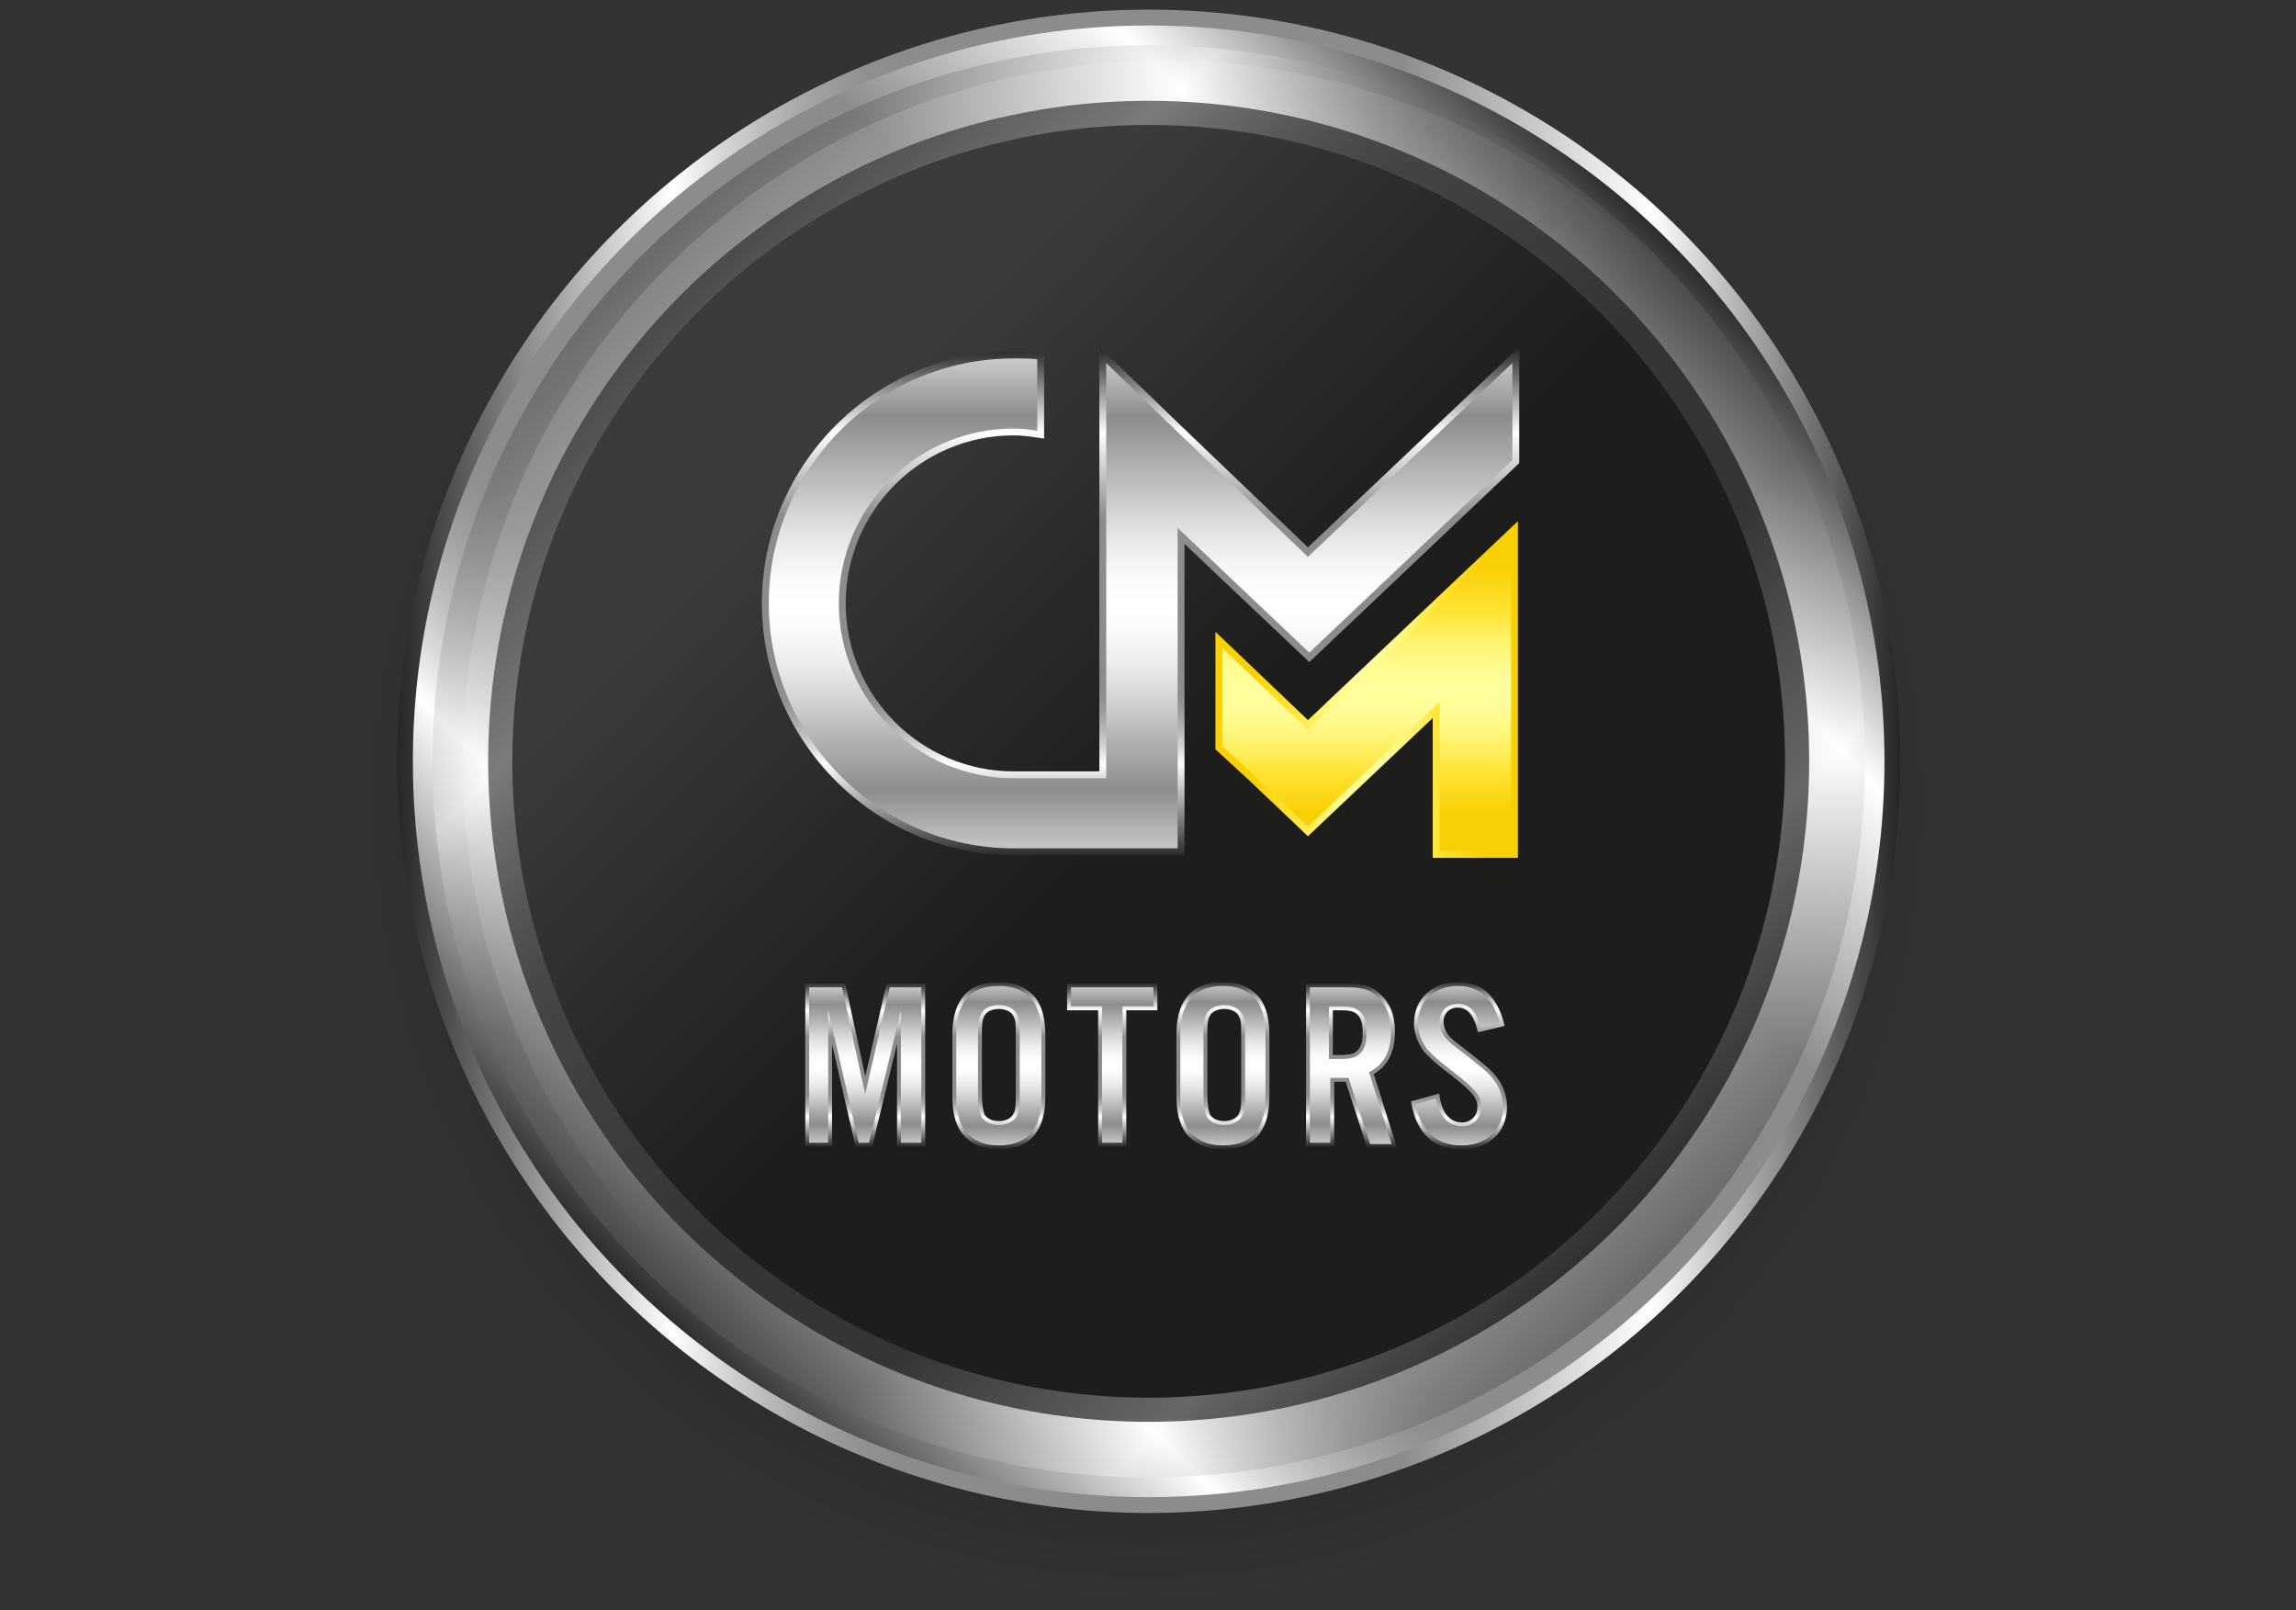 <?xml version="1.0" encoding="utf-8"?>
<!-- Generator: Adobe Illustrator 24.1.3, SVG Export Plug-In . SVG Version: 6.00 Build 0)  -->
<svg version="1.1" id="Calque_1" xmlns="http://www.w3.org/2000/svg" xmlns:xlink="http://www.w3.org/1999/xlink" x="0px" y="0px"
	 viewBox="0 0 170.1 119.3" style="enable-background:new 0 0 170.1 119.3;" xml:space="preserve">
<rect x="0" y="0" width="170.1" height="119.3" fill="#333333" stroke="none"/>
<style type="text/css">
	.st0{fill:url(#SVGID_1_);}
	.st1{fill:#1D1D1B;}
	.st2{fill:none;stroke:url(#SVGID_2_);stroke-width:6.132;stroke-miterlimit:10;}
	.st3{fill:url(#SVGID_3_);stroke:url(#SVGID_4_);stroke-width:0.288;stroke-miterlimit:10;}
	.st4{fill:url(#SVGID_5_);stroke:url(#SVGID_6_);stroke-width:0.288;stroke-miterlimit:10;}
	.st5{fill:url(#SVGID_7_);stroke:url(#SVGID_8_);stroke-width:0.288;stroke-miterlimit:10;}
	.st6{fill:url(#SVGID_9_);stroke:url(#SVGID_10_);stroke-width:0.288;stroke-miterlimit:10;}
	.st7{fill:url(#SVGID_11_);stroke:url(#SVGID_12_);stroke-width:0.288;stroke-miterlimit:10;}
	.st8{fill:url(#SVGID_13_);stroke:url(#SVGID_14_);stroke-width:0.288;stroke-miterlimit:10;}
	.st9{fill:none;stroke:url(#SVGID_15_);stroke-width:1.175;stroke-miterlimit:10;}
	.st10{opacity:0.33;fill:none;stroke:url(#SVGID_16_);stroke-width:5.91;stroke-miterlimit:10;}
	.st11{opacity:0.2;fill:url(#SVGID_17_);}
	.st12{fill:url(#SVGID_18_);stroke:url(#SVGID_19_);stroke-width:0.508;stroke-miterlimit:10;}
	.st13{fill:url(#SVGID_20_);stroke:url(#SVGID_21_);stroke-width:0.508;stroke-miterlimit:10;}
</style>
<g>
	<radialGradient id="SVGID_1_" cx="85.05" cy="59.485" r="59.052" gradientUnits="userSpaceOnUse">
		<stop  offset="0" style="stop-color:#000000"/>
		<stop  offset="0.856" style="stop-color:#000000;stop-opacity:0.144"/>
		<stop  offset="1" style="stop-color:#000000;stop-opacity:0"/>
	</radialGradient>
	<circle class="st0" cx="85.1" cy="59.5" r="59.1"/>
	<circle class="st1" cx="84.4" cy="56.4" r="50.1"/>
	<linearGradient id="SVGID_2_" gradientUnits="userSpaceOnUse" x1="46.107" y1="95.385" x2="123.993" y2="17.5">
		<stop  offset="0" style="stop-color:#262626"/>
		<stop  offset="0.184" style="stop-color:#FFFFFF"/>
		<stop  offset="0.214" style="stop-color:#D9D9D9"/>
		<stop  offset="0.248" style="stop-color:#B8B8B8"/>
		<stop  offset="0.28" style="stop-color:#A0A0A0"/>
		<stop  offset="0.309" style="stop-color:#919191"/>
		<stop  offset="0.333" style="stop-color:#8C8C8C"/>
		<stop  offset="0.669" style="stop-color:#8C8C8C"/>
		<stop  offset="0.835" style="stop-color:#FFFFFF"/>
		<stop  offset="1" style="stop-color:#262626"/>
	</linearGradient>
	<circle class="st2" cx="85.1" cy="56.4" r="52"/>
	<g>
		<linearGradient id="SVGID_3_" gradientUnits="userSpaceOnUse" x1="64.029" y1="84.818" x2="64.029" y2="72.977">
			<stop  offset="0" style="stop-color:#CCCCCC"/>
			<stop  offset="0.128" style="stop-color:#8C8C8C"/>
			<stop  offset="0.261" style="stop-color:#BFBFBF"/>
			<stop  offset="0.308" style="stop-color:#D3D3D3"/>
			<stop  offset="0.379" style="stop-color:#EBEBEB"/>
			<stop  offset="0.446" style="stop-color:#FAFAFA"/>
			<stop  offset="0.501" style="stop-color:#FFFFFF"/>
			<stop  offset="0.555" style="stop-color:#FAFAFA"/>
			<stop  offset="0.623" style="stop-color:#EAEAEA"/>
			<stop  offset="0.698" style="stop-color:#D1D1D1"/>
			<stop  offset="0.741" style="stop-color:#BFBFBF"/>
			<stop  offset="0.879" style="stop-color:#8C8C8C"/>
			<stop  offset="1" style="stop-color:#CCCCCC"/>
		</linearGradient>
		<linearGradient id="SVGID_4_" gradientUnits="userSpaceOnUse" x1="64.029" y1="84.962" x2="64.029" y2="72.833">
			<stop  offset="0" style="stop-color:#262626"/>
			<stop  offset="0.184" style="stop-color:#FFFFFF"/>
			<stop  offset="0.214" style="stop-color:#D9D9D9"/>
			<stop  offset="0.248" style="stop-color:#B8B8B8"/>
			<stop  offset="0.28" style="stop-color:#A0A0A0"/>
			<stop  offset="0.309" style="stop-color:#919191"/>
			<stop  offset="0.333" style="stop-color:#8C8C8C"/>
			<stop  offset="0.669" style="stop-color:#8C8C8C"/>
			<stop  offset="0.835" style="stop-color:#FFFFFF"/>
			<stop  offset="1" style="stop-color:#262626"/>
		</linearGradient>
		<path class="st3" d="M68.3,84.8h-1.7v-8.7l-2.1,8.7h-1l-2-8.7v8.7h-1.7V73h2.7l1.6,7.4l1.7-7.4h2.6V84.8z"/>
		<linearGradient id="SVGID_5_" gradientUnits="userSpaceOnUse" x1="74.049" y1="84.996" x2="74.049" y2="72.8">
			<stop  offset="0" style="stop-color:#CCCCCC"/>
			<stop  offset="0.128" style="stop-color:#8C8C8C"/>
			<stop  offset="0.261" style="stop-color:#BFBFBF"/>
			<stop  offset="0.308" style="stop-color:#D3D3D3"/>
			<stop  offset="0.379" style="stop-color:#EBEBEB"/>
			<stop  offset="0.446" style="stop-color:#FAFAFA"/>
			<stop  offset="0.501" style="stop-color:#FFFFFF"/>
			<stop  offset="0.555" style="stop-color:#FAFAFA"/>
			<stop  offset="0.623" style="stop-color:#EAEAEA"/>
			<stop  offset="0.698" style="stop-color:#D1D1D1"/>
			<stop  offset="0.741" style="stop-color:#BFBFBF"/>
			<stop  offset="0.879" style="stop-color:#8C8C8C"/>
			<stop  offset="1" style="stop-color:#CCCCCC"/>
		</linearGradient>
		<linearGradient id="SVGID_6_" gradientUnits="userSpaceOnUse" x1="74.049" y1="85.14" x2="74.049" y2="72.656">
			<stop  offset="0" style="stop-color:#262626"/>
			<stop  offset="0.184" style="stop-color:#FFFFFF"/>
			<stop  offset="0.214" style="stop-color:#D9D9D9"/>
			<stop  offset="0.248" style="stop-color:#B8B8B8"/>
			<stop  offset="0.28" style="stop-color:#A0A0A0"/>
			<stop  offset="0.309" style="stop-color:#919191"/>
			<stop  offset="0.333" style="stop-color:#8C8C8C"/>
			<stop  offset="0.669" style="stop-color:#8C8C8C"/>
			<stop  offset="0.835" style="stop-color:#FFFFFF"/>
			<stop  offset="1" style="stop-color:#262626"/>
		</linearGradient>
		<path class="st4" d="M77.3,81.1c0,1.3-0.2,2.1-0.7,2.8C76.1,84.6,75.2,85,74,85s-2-0.4-2.6-1.1c-0.5-0.7-0.7-1.5-0.7-2.8v-4.3
			c0-1.3,0.2-2.1,0.7-2.8c0.5-0.7,1.4-1.1,2.6-1.1s2,0.4,2.6,1.1c0.5,0.7,0.7,1.5,0.7,2.8V81.1z M72.6,81c0,0.9,0.1,1.3,0.2,1.6
			c0.2,0.4,0.7,0.6,1.2,0.6c0.5,0,1-0.2,1.2-0.6c0.2-0.4,0.2-0.7,0.2-1.6v-4.2c0-1,0-1.2-0.2-1.6c-0.2-0.4-0.7-0.6-1.2-0.6
			c-0.5,0-1,0.2-1.2,0.6c-0.2,0.4-0.2,0.7-0.2,1.6V81z"/>
		<linearGradient id="SVGID_7_" gradientUnits="userSpaceOnUse" x1="82.392" y1="84.818" x2="82.392" y2="72.977">
			<stop  offset="0" style="stop-color:#CCCCCC"/>
			<stop  offset="0.128" style="stop-color:#8C8C8C"/>
			<stop  offset="0.261" style="stop-color:#BFBFBF"/>
			<stop  offset="0.308" style="stop-color:#D3D3D3"/>
			<stop  offset="0.379" style="stop-color:#EBEBEB"/>
			<stop  offset="0.446" style="stop-color:#FAFAFA"/>
			<stop  offset="0.501" style="stop-color:#FFFFFF"/>
			<stop  offset="0.555" style="stop-color:#FAFAFA"/>
			<stop  offset="0.623" style="stop-color:#EAEAEA"/>
			<stop  offset="0.698" style="stop-color:#D1D1D1"/>
			<stop  offset="0.741" style="stop-color:#BFBFBF"/>
			<stop  offset="0.879" style="stop-color:#8C8C8C"/>
			<stop  offset="1" style="stop-color:#CCCCCC"/>
		</linearGradient>
		<linearGradient id="SVGID_8_" gradientUnits="userSpaceOnUse" x1="82.392" y1="84.962" x2="82.392" y2="72.833">
			<stop  offset="0" style="stop-color:#262626"/>
			<stop  offset="0.184" style="stop-color:#FFFFFF"/>
			<stop  offset="0.214" style="stop-color:#D9D9D9"/>
			<stop  offset="0.248" style="stop-color:#B8B8B8"/>
			<stop  offset="0.28" style="stop-color:#A0A0A0"/>
			<stop  offset="0.309" style="stop-color:#919191"/>
			<stop  offset="0.333" style="stop-color:#8C8C8C"/>
			<stop  offset="0.669" style="stop-color:#8C8C8C"/>
			<stop  offset="0.835" style="stop-color:#FFFFFF"/>
			<stop  offset="1" style="stop-color:#262626"/>
		</linearGradient>
		<path class="st5" d="M83.3,84.8h-1.8V74.7h-2.3V73h6.4v1.7h-2.3V84.8z"/>
		<linearGradient id="SVGID_9_" gradientUnits="userSpaceOnUse" x1="90.718" y1="84.996" x2="90.718" y2="72.8">
			<stop  offset="0" style="stop-color:#CCCCCC"/>
			<stop  offset="0.128" style="stop-color:#8C8C8C"/>
			<stop  offset="0.261" style="stop-color:#BFBFBF"/>
			<stop  offset="0.308" style="stop-color:#D3D3D3"/>
			<stop  offset="0.379" style="stop-color:#EBEBEB"/>
			<stop  offset="0.446" style="stop-color:#FAFAFA"/>
			<stop  offset="0.501" style="stop-color:#FFFFFF"/>
			<stop  offset="0.555" style="stop-color:#FAFAFA"/>
			<stop  offset="0.623" style="stop-color:#EAEAEA"/>
			<stop  offset="0.698" style="stop-color:#D1D1D1"/>
			<stop  offset="0.741" style="stop-color:#BFBFBF"/>
			<stop  offset="0.879" style="stop-color:#8C8C8C"/>
			<stop  offset="1" style="stop-color:#CCCCCC"/>
		</linearGradient>
		<linearGradient id="SVGID_10_" gradientUnits="userSpaceOnUse" x1="90.718" y1="85.14" x2="90.718" y2="72.656">
			<stop  offset="0" style="stop-color:#262626"/>
			<stop  offset="0.184" style="stop-color:#FFFFFF"/>
			<stop  offset="0.214" style="stop-color:#D9D9D9"/>
			<stop  offset="0.248" style="stop-color:#B8B8B8"/>
			<stop  offset="0.28" style="stop-color:#A0A0A0"/>
			<stop  offset="0.309" style="stop-color:#919191"/>
			<stop  offset="0.333" style="stop-color:#8C8C8C"/>
			<stop  offset="0.669" style="stop-color:#8C8C8C"/>
			<stop  offset="0.835" style="stop-color:#FFFFFF"/>
			<stop  offset="1" style="stop-color:#262626"/>
		</linearGradient>
		<path class="st6" d="M93.9,81.1c0,1.3-0.2,2.1-0.7,2.8c-0.5,0.7-1.4,1.1-2.6,1.1s-2-0.4-2.6-1.1c-0.5-0.7-0.7-1.5-0.7-2.8v-4.3
			c0-1.3,0.2-2.1,0.7-2.8c0.5-0.7,1.4-1.1,2.6-1.1s2,0.4,2.6,1.1c0.5,0.7,0.7,1.5,0.7,2.8V81.1z M89.3,81c0,0.9,0.1,1.3,0.2,1.6
			c0.2,0.4,0.7,0.6,1.2,0.6c0.5,0,1-0.2,1.2-0.6c0.2-0.4,0.2-0.7,0.2-1.6v-4.2c0-1,0-1.2-0.2-1.6c-0.2-0.4-0.7-0.6-1.2-0.6
			c-0.5,0-1,0.2-1.2,0.6c-0.2,0.4-0.2,0.7-0.2,1.6V81z"/>
		<linearGradient id="SVGID_11_" gradientUnits="userSpaceOnUse" x1="100.049" y1="84.818" x2="100.049" y2="72.977">
			<stop  offset="0" style="stop-color:#CCCCCC"/>
			<stop  offset="0.128" style="stop-color:#8C8C8C"/>
			<stop  offset="0.261" style="stop-color:#BFBFBF"/>
			<stop  offset="0.308" style="stop-color:#D3D3D3"/>
			<stop  offset="0.379" style="stop-color:#EBEBEB"/>
			<stop  offset="0.446" style="stop-color:#FAFAFA"/>
			<stop  offset="0.501" style="stop-color:#FFFFFF"/>
			<stop  offset="0.555" style="stop-color:#FAFAFA"/>
			<stop  offset="0.623" style="stop-color:#EAEAEA"/>
			<stop  offset="0.698" style="stop-color:#D1D1D1"/>
			<stop  offset="0.741" style="stop-color:#BFBFBF"/>
			<stop  offset="0.879" style="stop-color:#8C8C8C"/>
			<stop  offset="1" style="stop-color:#CCCCCC"/>
		</linearGradient>
		<linearGradient id="SVGID_12_" gradientUnits="userSpaceOnUse" x1="100.076" y1="84.962" x2="100.076" y2="72.833">
			<stop  offset="0" style="stop-color:#262626"/>
			<stop  offset="0.184" style="stop-color:#FFFFFF"/>
			<stop  offset="0.214" style="stop-color:#D9D9D9"/>
			<stop  offset="0.248" style="stop-color:#B8B8B8"/>
			<stop  offset="0.28" style="stop-color:#A0A0A0"/>
			<stop  offset="0.309" style="stop-color:#919191"/>
			<stop  offset="0.333" style="stop-color:#8C8C8C"/>
			<stop  offset="0.669" style="stop-color:#8C8C8C"/>
			<stop  offset="0.835" style="stop-color:#FFFFFF"/>
			<stop  offset="1" style="stop-color:#262626"/>
		</linearGradient>
		<path class="st7" d="M98.7,84.8h-1.8V73h2.9c1.1,0,1.8,0.2,2.3,0.7c0.7,0.6,1.1,1.5,1.1,2.7c0,1.5-0.5,2.5-1.6,3.1l1.7,5.4h-1.9
			L99.8,80h-1.1V84.8z M99.3,78.3c0.8,0,1.1-0.1,1.4-0.4c0.3-0.3,0.4-0.8,0.4-1.4c0-0.6-0.1-1.1-0.4-1.4c-0.3-0.3-0.6-0.4-1.4-0.4
			h-0.7v3.6H99.3z"/>
		<linearGradient id="SVGID_13_" gradientUnits="userSpaceOnUse" x1="107.999" y1="84.996" x2="107.999" y2="72.8">
			<stop  offset="0" style="stop-color:#CCCCCC"/>
			<stop  offset="0.128" style="stop-color:#8C8C8C"/>
			<stop  offset="0.261" style="stop-color:#BFBFBF"/>
			<stop  offset="0.308" style="stop-color:#D3D3D3"/>
			<stop  offset="0.379" style="stop-color:#EBEBEB"/>
			<stop  offset="0.446" style="stop-color:#FAFAFA"/>
			<stop  offset="0.501" style="stop-color:#FFFFFF"/>
			<stop  offset="0.555" style="stop-color:#FAFAFA"/>
			<stop  offset="0.623" style="stop-color:#EAEAEA"/>
			<stop  offset="0.698" style="stop-color:#D1D1D1"/>
			<stop  offset="0.741" style="stop-color:#BFBFBF"/>
			<stop  offset="0.879" style="stop-color:#8C8C8C"/>
			<stop  offset="1" style="stop-color:#CCCCCC"/>
		</linearGradient>
		<linearGradient id="SVGID_14_" gradientUnits="userSpaceOnUse" x1="107.989" y1="85.14" x2="107.989" y2="72.656">
			<stop  offset="0" style="stop-color:#262626"/>
			<stop  offset="0.184" style="stop-color:#FFFFFF"/>
			<stop  offset="0.214" style="stop-color:#D9D9D9"/>
			<stop  offset="0.248" style="stop-color:#B8B8B8"/>
			<stop  offset="0.28" style="stop-color:#A0A0A0"/>
			<stop  offset="0.309" style="stop-color:#919191"/>
			<stop  offset="0.333" style="stop-color:#8C8C8C"/>
			<stop  offset="0.669" style="stop-color:#8C8C8C"/>
			<stop  offset="0.835" style="stop-color:#FFFFFF"/>
			<stop  offset="1" style="stop-color:#262626"/>
		</linearGradient>
		<path class="st8" d="M109.6,76.3c-0.3-1.2-0.8-1.8-1.6-1.8c-0.7,0-1.2,0.5-1.2,1.2c0,0.4,0.2,0.9,0.5,1.2c0.3,0.3,0.3,0.3,1.6,1.3
			c1,0.8,1.4,1.1,1.8,1.6c0.5,0.6,0.8,1.4,0.8,2.2c0,1.8-1.3,3-3.2,3c-2,0-3.2-1.1-3.6-3.3l1.8-0.5c0.2,1.4,0.9,2.1,1.8,2.1
			c0.8,0,1.3-0.6,1.3-1.3c0-0.7-0.4-1.2-1.8-2.3c-1.7-1.3-1.7-1.4-2.2-1.9c-0.4-0.6-0.7-1.2-0.7-2c0-1.7,1.3-2.9,3.1-2.9
			c1.7,0,2.8,1,3.3,3L109.6,76.3z"/>
	</g>
	
		<linearGradient id="SVGID_15_" gradientUnits="userSpaceOnUse" x1="50.752" y1="100.366" x2="129.489" y2="21.629" gradientTransform="matrix(0.707 0.707 -0.707 0.707 64.457 -50.414)">
		<stop  offset="0" style="stop-color:#262626"/>
		<stop  offset="0.184" style="stop-color:#FFFFFF"/>
		<stop  offset="0.214" style="stop-color:#D9D9D9"/>
		<stop  offset="0.248" style="stop-color:#B8B8B8"/>
		<stop  offset="0.28" style="stop-color:#A0A0A0"/>
		<stop  offset="0.309" style="stop-color:#919191"/>
		<stop  offset="0.333" style="stop-color:#8C8C8C"/>
		<stop  offset="0.669" style="stop-color:#8C8C8C"/>
		<stop  offset="0.835" style="stop-color:#FFFFFF"/>
		<stop  offset="1" style="stop-color:#262626"/>
	</linearGradient>
	<circle class="st9" cx="85.1" cy="56.4" r="55.1"/>
	<linearGradient id="SVGID_16_" gradientUnits="userSpaceOnUse" x1="47.52" y1="18.912" x2="122.58" y2="93.973">
		<stop  offset="0" style="stop-color:#262626"/>
		<stop  offset="0.184" style="stop-color:#FFFFFF"/>
		<stop  offset="0.203" style="stop-color:#DEDEDE"/>
		<stop  offset="0.233" style="stop-color:#B3B3B3"/>
		<stop  offset="0.261" style="stop-color:#929292"/>
		<stop  offset="0.288" style="stop-color:#7A7A7A"/>
		<stop  offset="0.313" style="stop-color:#6B6B6B"/>
		<stop  offset="0.333" style="stop-color:#666666"/>
		<stop  offset="0.669" style="stop-color:#666666"/>
		<stop  offset="0.835" style="stop-color:#FFFFFF"/>
		<stop  offset="1" style="stop-color:#262626"/>
	</linearGradient>
	<circle class="st10" cx="85.1" cy="56.4" r="50.1"/>
	<linearGradient id="SVGID_17_" gradientUnits="userSpaceOnUse" x1="49.526" y1="19.668" x2="86.921" y2="57.062">
		<stop  offset="0.33" style="stop-color:#FFFFFF;stop-opacity:0.66"/>
		<stop  offset="1" style="stop-color:#FFFFFF;stop-opacity:0"/>
	</linearGradient>
	<path class="st11" d="M49.5,93.2c0,0,73.5-70.8,73.5-73.5c-20.3-20.3-53.2-20.3-73.5,0S29.2,72.9,49.5,93.2z"/>
	<g>
		<linearGradient id="SVGID_18_" gradientUnits="userSpaceOnUse" x1="101.258" y1="63.259" x2="101.258" y2="39.157">
			<stop  offset="0.128" style="stop-color:#F9D006"/>
			<stop  offset="0.256" style="stop-color:#FFE436"/>
			<stop  offset="0.295" style="stop-color:#FFEB51"/>
			<stop  offset="0.352" style="stop-color:#FFF472"/>
			<stop  offset="0.407" style="stop-color:#FFFA8A"/>
			<stop  offset="0.458" style="stop-color:#FFFE99"/>
			<stop  offset="0.501" style="stop-color:#FFFF9E"/>
			<stop  offset="0.541" style="stop-color:#FFFE99"/>
			<stop  offset="0.592" style="stop-color:#FFFA89"/>
			<stop  offset="0.648" style="stop-color:#FFF370"/>
			<stop  offset="0.708" style="stop-color:#FFEA4C"/>
			<stop  offset="0.74" style="stop-color:#FFE436"/>
			<stop  offset="0.879" style="stop-color:#F9D006"/>
		</linearGradient>
		<linearGradient id="SVGID_19_" gradientUnits="userSpaceOnUse" x1="90.07" y1="51.037" x2="112.446" y2="51.037">
			<stop  offset="0.128" style="stop-color:#F9D006"/>
			<stop  offset="0.256" style="stop-color:#FFE436"/>
			<stop  offset="0.295" style="stop-color:#FFEB51"/>
			<stop  offset="0.352" style="stop-color:#FFF472"/>
			<stop  offset="0.407" style="stop-color:#FFFA8A"/>
			<stop  offset="0.458" style="stop-color:#FFFE99"/>
			<stop  offset="0.501" style="stop-color:#FFFF9E"/>
			<stop  offset="0.541" style="stop-color:#FFFE99"/>
			<stop  offset="0.592" style="stop-color:#FFFA89"/>
			<stop  offset="0.648" style="stop-color:#FFF370"/>
			<stop  offset="0.708" style="stop-color:#FFEA4C"/>
			<stop  offset="0.74" style="stop-color:#FFE436"/>
			<stop  offset="0.879" style="stop-color:#F9D006"/>
		</linearGradient>
		<polygon class="st12" points="106.5,44.6 96.9,53.7 90.3,47.4 90.3,55.4 92.8,57.7 96.9,61.6 106.4,52.6 106.4,63.3 112.2,63.3 
			112.2,39.2 		"/>
		<linearGradient id="SVGID_20_" gradientUnits="userSpaceOnUse" x1="84.414" y1="63.259" x2="84.414" y2="26.402">
			<stop  offset="0" style="stop-color:#CCCCCC"/>
			<stop  offset="0.128" style="stop-color:#8C8C8C"/>
			<stop  offset="0.261" style="stop-color:#BFBFBF"/>
			<stop  offset="0.308" style="stop-color:#D3D3D3"/>
			<stop  offset="0.379" style="stop-color:#EBEBEB"/>
			<stop  offset="0.446" style="stop-color:#FAFAFA"/>
			<stop  offset="0.501" style="stop-color:#FFFFFF"/>
			<stop  offset="0.555" style="stop-color:#FAFAFA"/>
			<stop  offset="0.623" style="stop-color:#EAEAEA"/>
			<stop  offset="0.698" style="stop-color:#D1D1D1"/>
			<stop  offset="0.741" style="stop-color:#BFBFBF"/>
			<stop  offset="0.879" style="stop-color:#8C8C8C"/>
			<stop  offset="1" style="stop-color:#CCCCCC"/>
		</linearGradient>
		<linearGradient id="SVGID_21_" gradientUnits="userSpaceOnUse" x1="84.414" y1="63.513" x2="84.414" y2="25.807">
			<stop  offset="0" style="stop-color:#262626"/>
			<stop  offset="0.184" style="stop-color:#FFFFFF"/>
			<stop  offset="0.214" style="stop-color:#D9D9D9"/>
			<stop  offset="0.248" style="stop-color:#B8B8B8"/>
			<stop  offset="0.28" style="stop-color:#A0A0A0"/>
			<stop  offset="0.309" style="stop-color:#919191"/>
			<stop  offset="0.333" style="stop-color:#8C8C8C"/>
			<stop  offset="0.669" style="stop-color:#8C8C8C"/>
			<stop  offset="0.835" style="stop-color:#FFFFFF"/>
			<stop  offset="1" style="stop-color:#262626"/>
		</linearGradient>
		<path class="st13" d="M96.9,40.9l-9.5-9.1l-5.7-5.5v31.1c-1.3,0-6,0-6.6,0c-7,0-12.7-5.7-12.7-12.7s5.7-12.7,12.7-12.7
			c0.7,0,1.3,0.1,2,0.2v-5.8c-0.6-0.1-1.3-0.1-2-0.1c-10.2,0-18.4,8.3-18.4,18.4s8.3,18.4,18.4,18.4c0.2,0,0.6,0,0.6,0h6v0h5.8
			l0-23.4l9.5,9l15.3-14.5v-7.9L96.9,40.9z"/>
	</g>
</g>
</svg>
